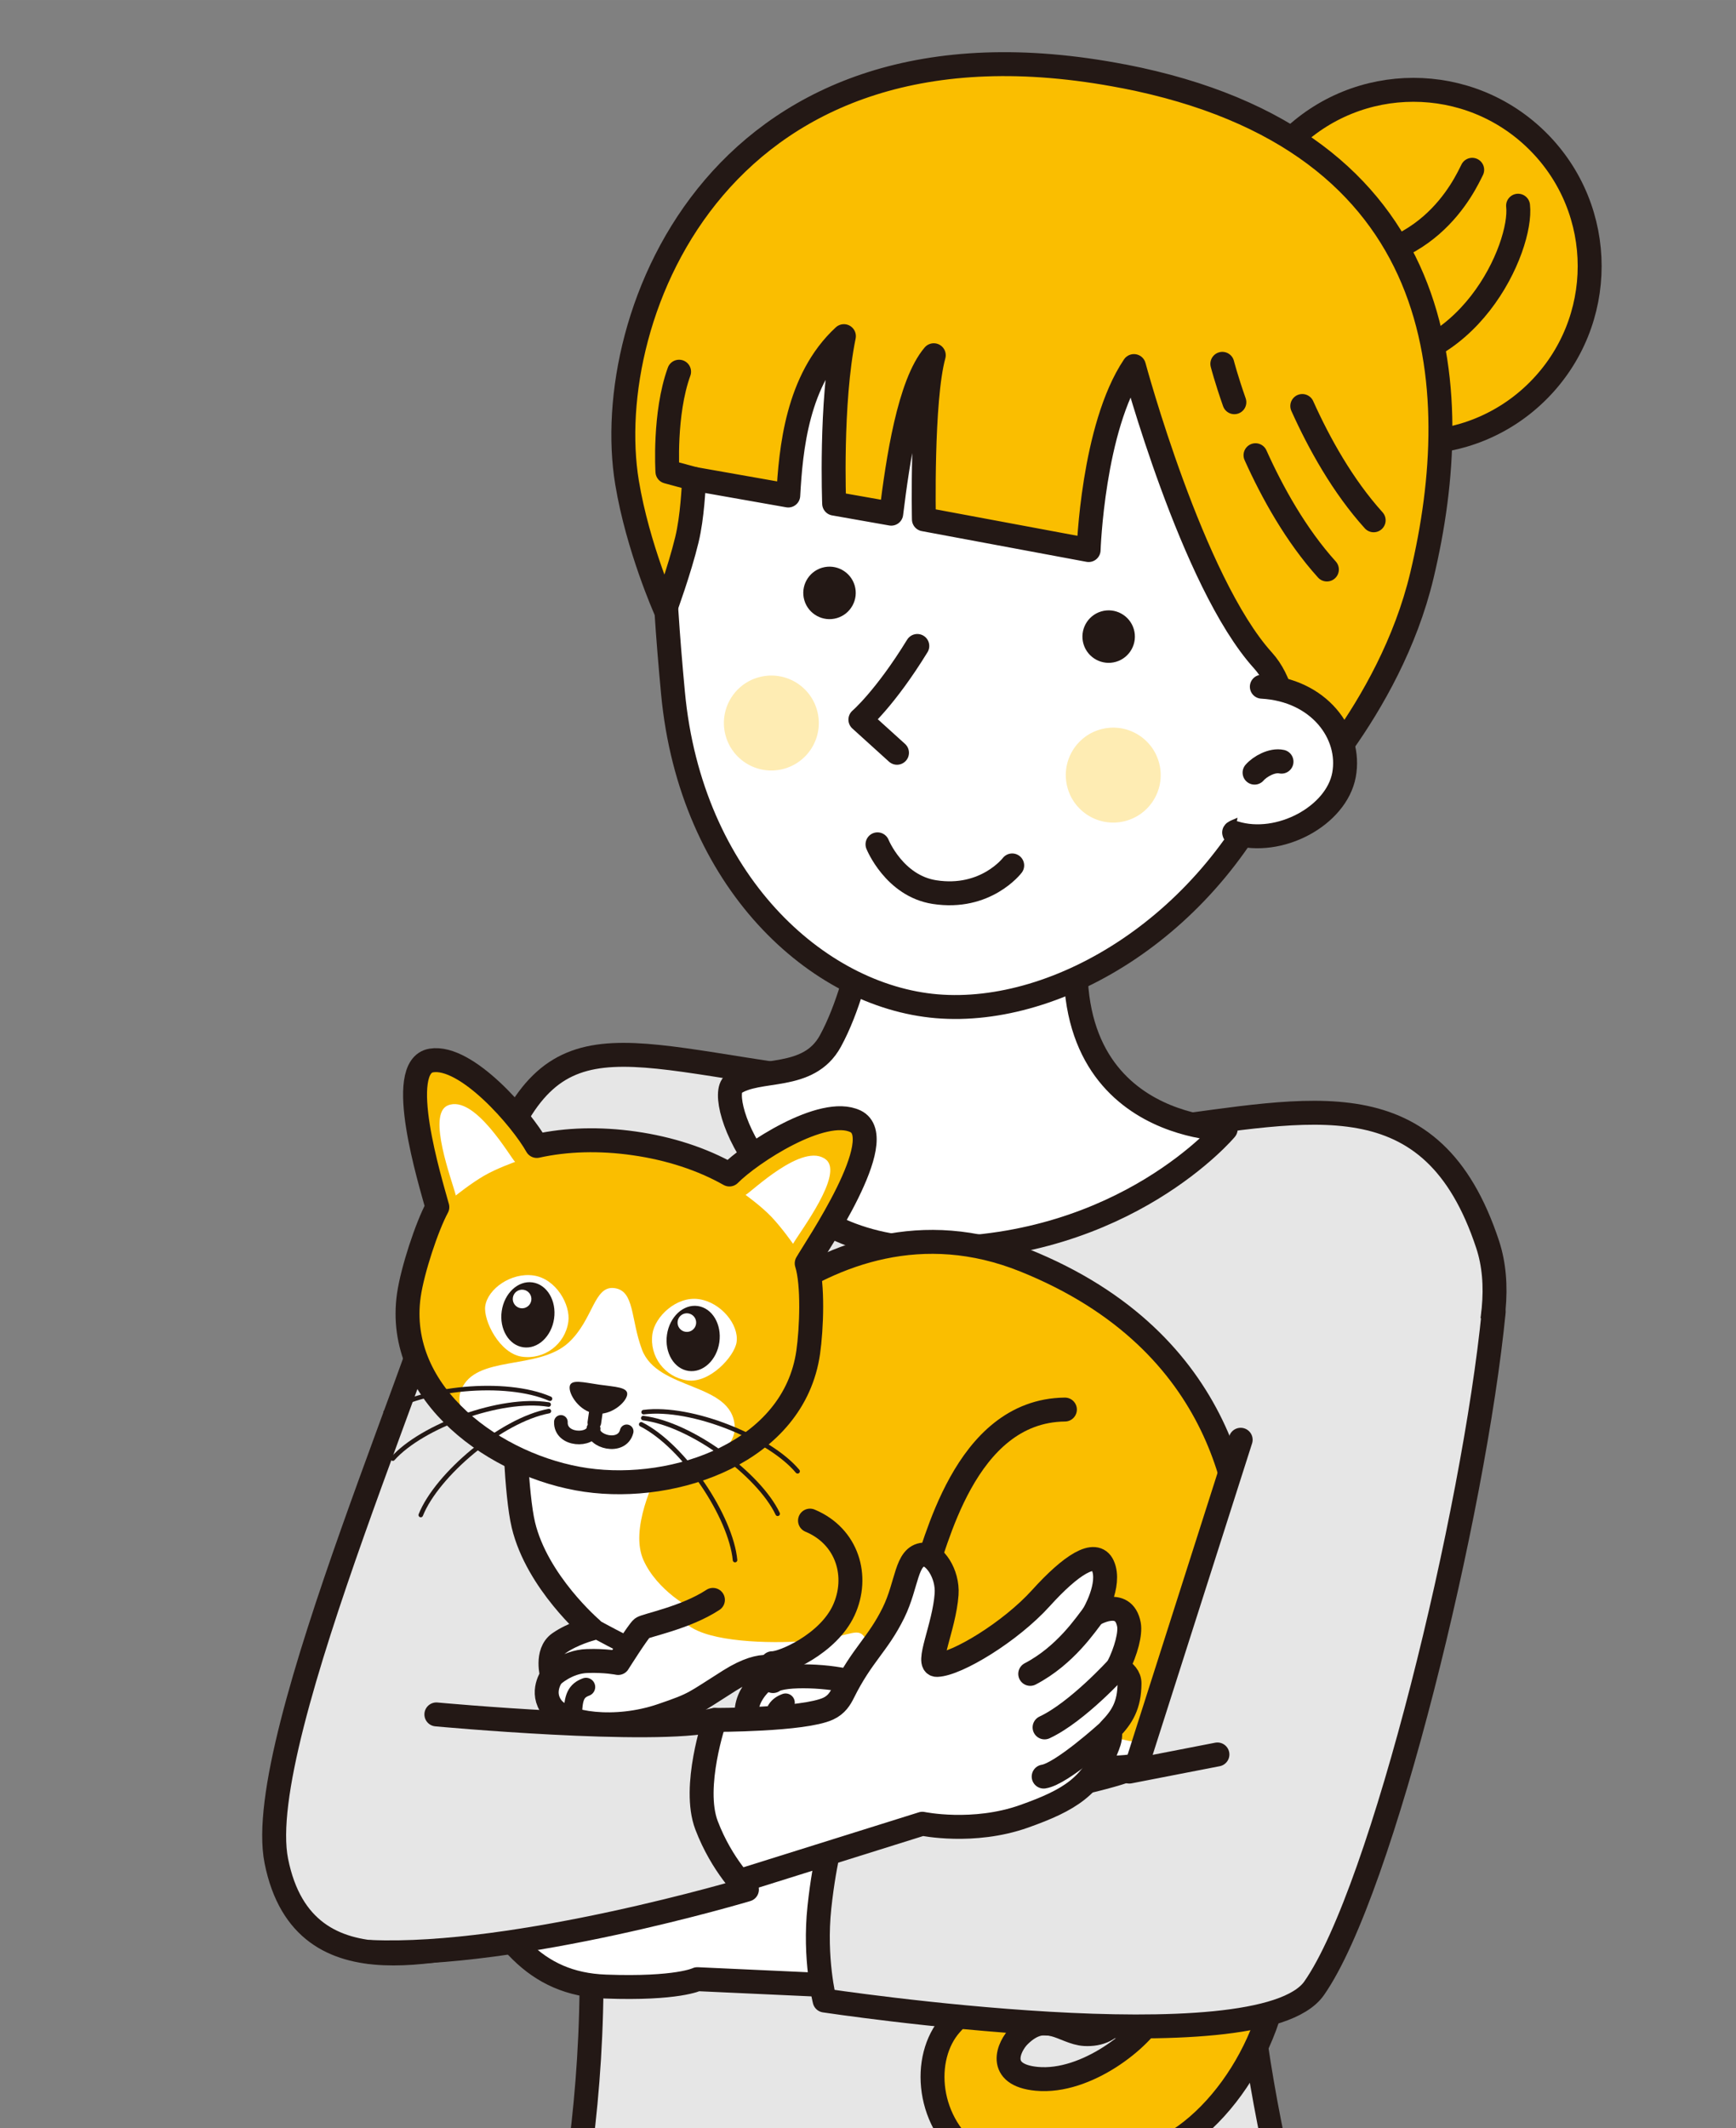 <?xml version="1.0" encoding="UTF-8"?><svg id="_レイヤー_2" xmlns="http://www.w3.org/2000/svg" width="312.52mm" height="382.91mm" xmlns:xlink="http://www.w3.org/1999/xlink" viewBox="0 0 885.89 1085.41"><rect x="0" y="0" width="885.89" height="1085.41" fill="#808080" stroke="none"/><defs><clipPath id="clippath"><rect width="885.89" height="1085.41" style="fill:none;"/></clipPath></defs><g id="_レイヤー_5"><g style="clip-path:url(#clippath);"><path d="M398.31,548.26c-99.92-14.99-126.52-29.61-157.05,81.26-20.29,73.68,37.72,202.58,49.49,261.79,30.45,153.2-11.24,289.14-11.24,289.14h392.18s-47.94-157.57-33.72-239.81c14.22-82.24,148.01-224.84,121.15-306-28.31-85.56-89.93-68.69-168.61-58.7-57.21,7.26-192.2-27.67-192.2-27.67Z" style="fill:#e6e6e6; stroke:#231815; stroke-linecap:round; stroke-linejoin:round; stroke-width:12.21px;"/><path d="M446.87,442.29s-5.32,56.07-23.11,88.68c-11.24,20.61-36.85,13.11-49.34,21.86-9.97,6.98,17.63,84.11,101.32,84.11,98.67,0,149.73-61,149.73-61,0,0-101.02-.2-71.04-125.1" style="fill:#fff; stroke:#231815; stroke-linecap:round; stroke-linejoin:round; stroke-width:12.21px;"/><path d="M340.37,723.91s40.49,117.73,52.01,149.16c10.3,28.1,6.24,62.45,6.24,62.45,0,0-94.92,49.96-131.14,52.46-36.22,2.5-112.2,32.54-126.47-38.79-12.49-62.45,84.62-274.15,94.92-330.98" style="fill:#e6e6e6; stroke:#231815; stroke-linecap:round; stroke-linejoin:round; stroke-width:12.21px;"/><circle cx="721.29" cy="135.73" r="89.93" transform="translate(115.28 549.79) rotate(-45)" style="fill:#fabe00; stroke:#231815; stroke-linecap:round; stroke-linejoin:round; stroke-width:12.21px;"/><path d="M774.68,104.92c2.38,21-25.46,84.82-84.32,80.15" style="fill:#fabe00; stroke:#231815; stroke-linecap:round; stroke-linejoin:round; stroke-width:12.21px;"/><path d="M751.27,86.6c-3.62,7.14-23.8,52.96-84.21,45.29" style="fill:#fabe00; stroke:#231815; stroke-linecap:round; stroke-linejoin:round; stroke-width:12.21px;"/><path d="M343.91,200.06c-8.73,39.97-5.75,97.04-.48,153.35,8.99,96.04,73.71,154.69,134.57,159.82,62.24,5.24,140.92-41.72,175.96-124.76,18.73-44.39,34.4-128.8,20.55-182.17-13.85-53.37-120.96-141.72-203.71-129.98-81.03,11.5-111.13,51.51-126.89,123.73Z" style="fill:#fff; stroke:#231815; stroke-linecap:round; stroke-linejoin:round; stroke-width:12.21px;"/><path d="M578.6,320.92c2.08,7.09-1.98,14.53-9.07,16.62-7.09,2.08-14.53-1.98-16.62-9.07-2.08-7.09,1.98-14.53,9.07-16.62,7.09-2.08,14.53,1.98,16.62,9.07Z" style="fill:#231815;"/><path d="M436.15,298.63c2.08,7.09-1.98,14.53-9.07,16.62-7.09,2.08-14.53-1.98-16.62-9.07-2.08-7.09,1.98-14.53,9.07-16.62,7.09-2.08,14.53,1.98,16.62,9.07Z" style="fill:#231815;"/><path d="M516.53,441.41s-13.48,17.68-39.68,13.6c-20.5-3.19-29.06-24.36-29.06-24.36" style="fill:#fff; stroke:#231815; stroke-linecap:round; stroke-linejoin:round; stroke-width:12.21px;"/><path d="M468.11,329.47c-16.49,26.84-29.05,37.57-29.05,37.57l18.68,16.91" style="fill:#fff; stroke:#231815; stroke-linecap:round; stroke-linejoin:round; stroke-width:12.21px;"/><path d="M591.65,389.74c3.1,13.01-4.94,26.06-17.95,29.16-13.01,3.1-26.06-4.94-29.16-17.95-3.1-13.01,4.94-26.06,17.95-29.16,13.01-3.1,26.06,4.94,29.16,17.95Z" style="fill:#fabe00; opacity:.3;"/><path d="M417.18,363.17c3.1,13.01-4.94,26.06-17.95,29.16-13.01,3.1-26.06-4.94-29.16-17.95-3.1-13.01,4.94-26.06,17.95-29.16,13.01-3.1,26.06,4.94,29.16,17.95Z" style="fill:#fabe00; opacity:.3;"/><path d="M573.3,38.91C367.89-.93,305.96,161.07,319.97,246.05c5.47,33.18,19.5,64.68,19.5,64.68,0,0,7.29-19.86,11.04-35.39,2.91-12.07,3.33-26.6,3.79-31.07l47.95,8.46c1.31-23.46,4.46-59.2,28.4-81.28-6.98,34.05-4.98,85.41-4.98,85.41l29.13,5.14c3.41-27.82,9.2-66.12,21.71-80.82-6.31,22.93-5.04,83.7-5.04,83.7l84.06,15.67s2.06-62.5,23.12-93.84c0,0,29.72,110.27,65.81,150.1,18.87,20.82,11.85,63.47,5.76,73.79-6.09,10.32-22.9,13.71-20.14,14.23,2.76.51,26.85-11.49,26.85-11.49,0,0,52.14-50.48,68.69-119.9,22.94-96.2,15.22-222.06-152.32-254.56Z" style="fill:#fabe00; stroke:#231815; stroke-linecap:round; stroke-linejoin:round; stroke-width:12.21px;"/><path d="M643.92,350.25c29.24,1.61,45.8,24.14,41.93,44.99-3.87,20.86-32.89,36.64-55.77,29.61" style="fill:#fff; stroke:#231815; stroke-linecap:round; stroke-linejoin:round; stroke-width:12.21px;"/><path d="M640.69,232.18c8.61,19.12,20.65,40.82,36.43,58.29" style="fill:none; stroke:#231815; stroke-linecap:round; stroke-linejoin:round; stroke-width:12.21px;"/><path d="M664.56,207.08c8.61,19.12,20.65,40.82,36.43,58.29" style="fill:none; stroke:#231815; stroke-linecap:round; stroke-linejoin:round; stroke-width:12.21px;"/><path d="M623.76,185.57s1.99,7.75,6.14,19.58" style="fill:none; stroke:#231815; stroke-linecap:round; stroke-linejoin:round; stroke-width:12.21px;"/><path d="M653.96,388.48c-4.77-1.05-11.02,2.44-13.75,5.6" style="fill:#fff; stroke:#231815; stroke-linecap:round; stroke-linejoin:round; stroke-width:12.21px;"/><path d="M354.29,244.28l-13.7-3.71s-1.84-29.57,5.95-50.99" style="fill:#fabe00; stroke:#231815; stroke-linecap:round; stroke-linejoin:round; stroke-width:12.21px;"/><path d="M342.07,712.39s76.53-111.43,180.72-69.58c104.2,41.85,112.94,127.63,112.39,163.73-.54,36.09-28.24,88.48-55.09,93.89-26.85,5.41-110.69-8.29-145.84-12.48-35.15-4.19-54.9-4.29-53.13-16.65s15.82-19.39,15.82-19.39c0,0-6.24-6.36-24.73,5.29s-17.06,11.82-34.51,17.77c-23.88,8.15-49.4,4.28-55.82-3.79s-.17-16.43-.17-16.43c0,0-3.35-11.84,3.66-16.72,7.01-4.88,16.4-7.32,16.4-7.32,0,0-27.72-23.74-34.69-52.92-3.68-15.42-4.87-54.11-4.51-62.47.36-8.36,79.49-2.91,79.49-2.91Z" style="fill:#fff;"/><path d="M635.19,806.53c.54-36.09-8.19-121.88-112.39-163.73-68.67-27.58-125.33,11.42-155.97,41.22,1.37,12.55-.51,30.38-2.28,39.58-2.48,12.89-25.8,21.54-25.8,21.54-5.52,9.93-17.32,35.06-10.4,50.56,6.93,15.5,24.45,25.27,26.66,25.27,0,0-13.56,4.37,1.28,10.91,14.83,6.54,45.44,6.51,61.82,4.44,16.38-2.07,19.87-6.62,23.45-.74,3.57,5.87,2.47,13.6,2.47,13.6,0,0,21.42,4.65,38.59,3.64,17.18-1.01,9.28-11.92,27.55,1.42,18.28,13.34,50.46,35.3,79.52,35.05,3.53-.03,7.03-.36,10.45-.91,19.06-18.76,34.65-54.85,35.06-81.84Z" style="fill:#fabe00;"/><path d="M394.47,857.43c5.18-3.88,30.68-2.76,41.1.84" style="fill:none; stroke:#231815; stroke-linecap:round; stroke-linejoin:round; stroke-width:12.21px;"/><path d="M394.23,882.63c.06-9.24,1.77-12.36,6.66-14.19" style="fill:none; stroke:#231815; stroke-linecap:round; stroke-linejoin:round; stroke-width:9.39px;"/><path d="M292.38,874.64c.06-9.24,1.77-12.36,6.66-14.19" style="fill:none; stroke:#231815; stroke-linecap:round; stroke-linejoin:round; stroke-width:9.39px;"/><path d="M281.72,854.73s7.49-7.18,17.9-7.53c9.51-.32,15.84,1.01,15.84,1.01,0,0,10.34-16.39,12.22-17.81,1.88-1.41,22.2-5.23,36.13-14.38" style="fill:none; stroke:#231815; stroke-linecap:round; stroke-linejoin:round; stroke-width:12.21px;"/><path d="M300.54,829.04s9.74,5.39,17.98,9.52" style="fill:none; stroke:#231815; stroke-linecap:round; stroke-linejoin:round; stroke-width:9.39px;"/><path d="M543.43,718.94c-51.81.57-66.09,70.86-72.4,85.52-6.31,14.66-18.62,36.03-23.39,39.97" style="fill:none; stroke:#231815; stroke-linecap:round; stroke-linejoin:round; stroke-width:12.21px;"/><path d="M413.35,775.59c19.25,8.02,25.13,28.62,17.2,45.78-7.93,17.16-31.01,27.1-36.46,26.95" style="fill:none; stroke:#231815; stroke-linecap:round; stroke-linejoin:round; stroke-width:12.21px;"/><path d="M342.07,712.39s76.53-111.43,180.72-69.58c104.2,41.85,112.94,127.63,112.39,163.73-.54,36.09-28.24,88.48-55.09,93.89-26.85,5.41-110.69-8.29-145.84-12.48-35.15-4.19-54.9-4.29-53.13-16.65s15.82-19.39,15.82-19.39c0,0-6.24-6.36-24.73,5.29s-17.06,11.82-34.51,17.77c-23.88,8.15-49.4,4.28-55.82-3.79s-.17-16.43-.17-16.43c0,0-3.35-11.84,3.66-16.72,7.01-4.88,16.4-7.32,16.4-7.32,0,0-27.72-23.74-34.69-52.92-3.68-15.42-4.87-54.11-4.51-62.47.36-8.36,79.49-2.91,79.49-2.91Z" style="fill:none; stroke:#231815; stroke-linecap:round; stroke-linejoin:round; stroke-width:12.21px;"/><path d="M573.31,924.07c2.49-1.57,64.97,10.52,76.55,50.5,11.99,41.42-15.59,98.2-51.86,119.06-36.27,20.86-74.12,25.17-99.85,7.52-25.73-17.65-27.93-51.7-13-68.56,24.83-28.04,53.61-39.15,77.9-22.68,6.01,4.08,8.76,13.41,7.47,17.64-2.35,7.69-9.76,10.34-17,9.92-10.78-.63-19.79-12.56-33.39.85-5.51,5.44-11.95,20.04,8.97,21.99,25.25,2.35,53.77-20.51,60.48-34.02,6.71-13.51,7.77-19.57,6.72-31.77-.75-8.79-11.72-23.03-22.59-25.91" style="fill:#fabe00; stroke:#231815; stroke-linecap:round; stroke-linejoin:round; stroke-width:12.21px;"/><path d="M436.48,571.9c-16.59-7.92-53.51,16.27-64.26,27.15-13.89-7.85-30.44-13.27-48.51-15.86-17.6-2.52-34.56-2.06-49.78,1.31-7.7-13.78-35.87-46.5-53.79-43.6-18.7,3.03-.61,61.45,3.04,74.8-6.52,9.09-12.72,32.23-14.53,44.87-7.27,50.78,44.79,87.75,90.47,94.29,45.68,6.55,106.03-14.32,113.31-65.1,1.71-11.95,2.48-35.3-.77-45.4,4.46-7.82,42.83-63.88,24.83-72.47Z" style="fill:#fabe00;"/><path d="M232.61,609.75c-1.85-7.44-14.89-41.39-4.12-45.92,13.81-5.81,32.11,26.79,34.38,28.79,0,0-9.44,3.33-15.9,7.09-6.8,3.96-14.36,10.05-14.36,10.05Z" style="fill:#fff;"/><path d="M404.69,634.4c3.86-6.62,25.91-35.55,16.85-42.92-11.62-9.45-38.34,16.7-41.08,17.98,0,0,8.13,5.84,13.27,11.26,5.41,5.71,10.96,13.68,10.96,13.68Z" style="fill:#fff;"/><path d="M235.34,708.93c7.27-18.17,39.31-9.74,54.87-24.2,12.7-11.79,12.81-29.24,23.44-27.72,10.24,1.47,8.13,15.7,13.94,31.31,7.87,21.13,45.88,16.57,47.34,39.05,1.51,23.08-58.72,32.8-75.72,30.36-17-2.43-72.48-27.33-63.88-48.81Z" style="fill:#fff;"/><line x1="304.91" y1="714.42" x2="303.3" y2="725.61" style="fill:#fff; stroke:#231815; stroke-linecap:round; stroke-linejoin:round; stroke-width:6.95px;"/><path d="M320.05,711.4c-.56,3.93-8.24,10.76-16.35,9.6-8.1-1.16-13.56-9.87-12.99-13.8.56-3.93,7.01-2.11,15.11-.95,8.1,1.16,14.8,1.22,14.23,5.15Z" style="fill:#231815;"/><path d="M286.22,725.24c-.37,9.81,15.69,10.04,16.64,3.42" style="fill:none; stroke:#231815; stroke-linecap:round; stroke-linejoin:round; stroke-width:6.95px;"/><path d="M319.8,730.05c-2.4,9.52-17.88,5.23-16.93-1.39" style="fill:none; stroke:#231815; stroke-linecap:round; stroke-linejoin:round; stroke-width:6.95px;"/><path d="M290.01,674.23c-1.64,11.44-12.24,19.38-23.68,17.75-11.44-1.64-19.76-18.51-18.71-25.82,1.26-8.76,13.21-17.24,24.65-15.6,11.44,1.64,19,14.92,17.75,23.68Z" style="fill:#fff;"/><path d="M196.79,720.31c18.31-12.3,61.12-16.82,83.88-6.89" style="fill:none; stroke:#231815; stroke-linecap:round; stroke-linejoin:round; stroke-width:2.32px;"/><path d="M200.46,743.96c14.66-16.47,55-31.53,79.52-27.58" style="fill:none; stroke:#231815; stroke-linecap:round; stroke-linejoin:round; stroke-width:2.32px;"/><path d="M214.72,772.73c8.18-20.48,40.98-48.36,65.38-53" style="fill:none; stroke:#231815; stroke-linecap:round; stroke-linejoin:round; stroke-width:2.32px;"/><path d="M407.02,750.43c-14.12-16.94-53.94-33.3-78.57-30.17" style="fill:none; stroke:#231815; stroke-linecap:round; stroke-linejoin:round; stroke-width:2.32px;"/><path d="M396.85,772.1c-9.45-19.93-43.93-45.7-68.57-48.8" style="fill:none; stroke:#231815; stroke-linecap:round; stroke-linejoin:round; stroke-width:2.32px;"/><path d="M375.09,795.71c-2.1-21.96-25.75-57.92-47.87-69.23" style="fill:none; stroke:#231815; stroke-linecap:round; stroke-linejoin:round; stroke-width:2.32px;"/><path d="M282.75,672.55c-1.31,9.14-8.35,15.69-15.73,14.63-7.38-1.06-12.3-9.32-10.99-18.46,1.31-9.14,8.35-15.69,15.73-14.63,7.38,1.06,12.3,9.32,10.99,18.46Z" style="fill:#231815;"/><path d="M271.13,663.22c-.37,2.6-2.78,4.4-5.38,4.03-2.6-.37-4.4-2.78-4.03-5.38s2.78-4.4,5.38-4.03,4.4,2.78,4.03,5.38Z" style="fill:#fff;"/><path d="M332.93,680.38c-1.64,11.44,6.31,22.04,17.75,23.68s24.17-12.22,25.21-19.53c1.26-8.76-7.84-20.26-19.28-21.9-11.44-1.64-22.43,8.98-23.68,17.75Z" style="fill:#fff;"/><ellipse cx="353.73" cy="682.72" rx="16.72" ry="13.5" transform="translate(-372.25 936.06) rotate(-81.85)" style="fill:#231815;"/><path d="M345.8,673.91c-.37,2.6,1.43,5,4.03,5.38s5-1.43,5.38-4.03-1.43-5-4.03-5.38c-2.6-.37-5,1.43-5.38,4.03Z" style="fill:#fff;"/><path d="M436.48,571.9c-16.59-7.92-53.51,16.27-64.26,27.15-13.89-7.85-30.44-13.27-48.51-15.86-17.6-2.52-34.56-2.06-49.78,1.31-7.7-13.78-35.87-46.5-53.79-43.6-18.7,3.03-.61,61.45,3.04,74.8-5.36,9.91-12.72,32.23-14.53,44.87-7.27,50.78,44.79,87.75,90.47,94.29,45.68,6.55,106.03-14.32,113.31-65.1,1.71-11.95,2.63-34.64-.77-45.4,4.46-7.82,42.83-63.88,24.83-72.47Z" style="fill:none; stroke:#231815; stroke-linecap:round; stroke-linejoin:round; stroke-width:12.21px;"/><path d="M432.61,941.72l-63.7-3.48s-39.68-47.89-53.55-46.28c-13.87,1.62,12.08,33.49,12.08,33.49,0,0-38.36-13.15-67.53-31.18-23.86-14.76-30.79-6.1-27.76,5.35,3.02,11.46,17.56,23.65,17.56,23.65,0,0-32.65-12.12-13.57,26.15,19.08,38.27,36.2,62.49,72.91,63.83,36.71,1.35,46.8-3.77,46.8-3.77l79.85,3.65s-1.9-46.82-3.08-71.42Z" style="fill:#fff; stroke:#231815; stroke-linecap:round; stroke-linejoin:round; stroke-width:12.21px;"/><path d="M762.25,668.98c-9.99,101.79-56.68,295.19-91.65,345.15-27.86,39.8-249.8,6.24-249.8,6.24,0,0-5.46-21.35-2.65-47.58,2.81-26.23,7.49-39.34,7.49-39.34,0,0,145.71-24.29,154.46-33.04l53.02-166.06" style="fill:#e6e6e6; stroke:#231815; stroke-linecap:round; stroke-linejoin:round; stroke-width:12.21px;"/><path d="M364.75,877.25s45.25.05,57.86-5.74c4.31-1.98,6.2-5.24,7.69-8.23,9.63-19.39,17.62-24.37,25.67-40.75,7.12-14.5,6.29-28.94,15.4-29.62,5.21-.39,12.45,9.5,11.68,20.28-1.2,16.74-10.94,36.2-4.87,36,10.08-.33,37.36-16.78,53-34.07,15.48-17.11,27.84-24.9,31.58-16.63,4.4,9.71-4.83,25.1-4.83,25.1,0,0,15.43-9.43,18.17,5.02.83,4.37-1.35,13.35-5.7,21.88,3.71,2.35,6.02,4.72,5.99,8.19-.08,11.17-3.8,17.1-9.94,23.44.3,3.77-.08,5.34-1.18,8.28-7.66,20.58-19.35,27.74-42.72,36.03-25.92,9.19-51.86,3.77-51.86,3.77l-103.15,32.31s-21.55-48.71-2.81-85.24Z" style="fill:#fff; stroke:#231815; stroke-linecap:round; stroke-linejoin:round; stroke-width:12.21px;"/><path d="M557.94,823.59c-3.68,4.64-14.18,20.76-32.21,30.17" style="fill:#fff; stroke:#231815; stroke-linecap:round; stroke-linejoin:round; stroke-width:12.21px;"/><path d="M570.41,850.49s-20.56,22.72-37.36,30.57" style="fill:#fff; stroke:#231815; stroke-linecap:round; stroke-linejoin:round; stroke-width:12.21px;"/><path d="M565.15,883.55s-23.44,21.25-32.56,22.59" style="fill:#fff; stroke:#231815; stroke-linecap:round; stroke-linejoin:round; stroke-width:12.21px;"/><path d="M222.68,874.44s111.16,10.3,142.07,2.81c0,0-11.69,34.07-4.2,53.74,7.91,20.76,20.61,32.79,20.61,32.79,0,0-117.29,35.08-192.2,31.81" style="fill:#e6e6e6; stroke:#231815; stroke-linecap:round; stroke-linejoin:round; stroke-width:12.21px;"/><line x1="576.29" y1="903.6" x2="621.26" y2="894.86" style="fill:#e6e6e6; stroke:#231815; stroke-linecap:round; stroke-linejoin:round; stroke-width:12.21px;"/></g></g></svg>